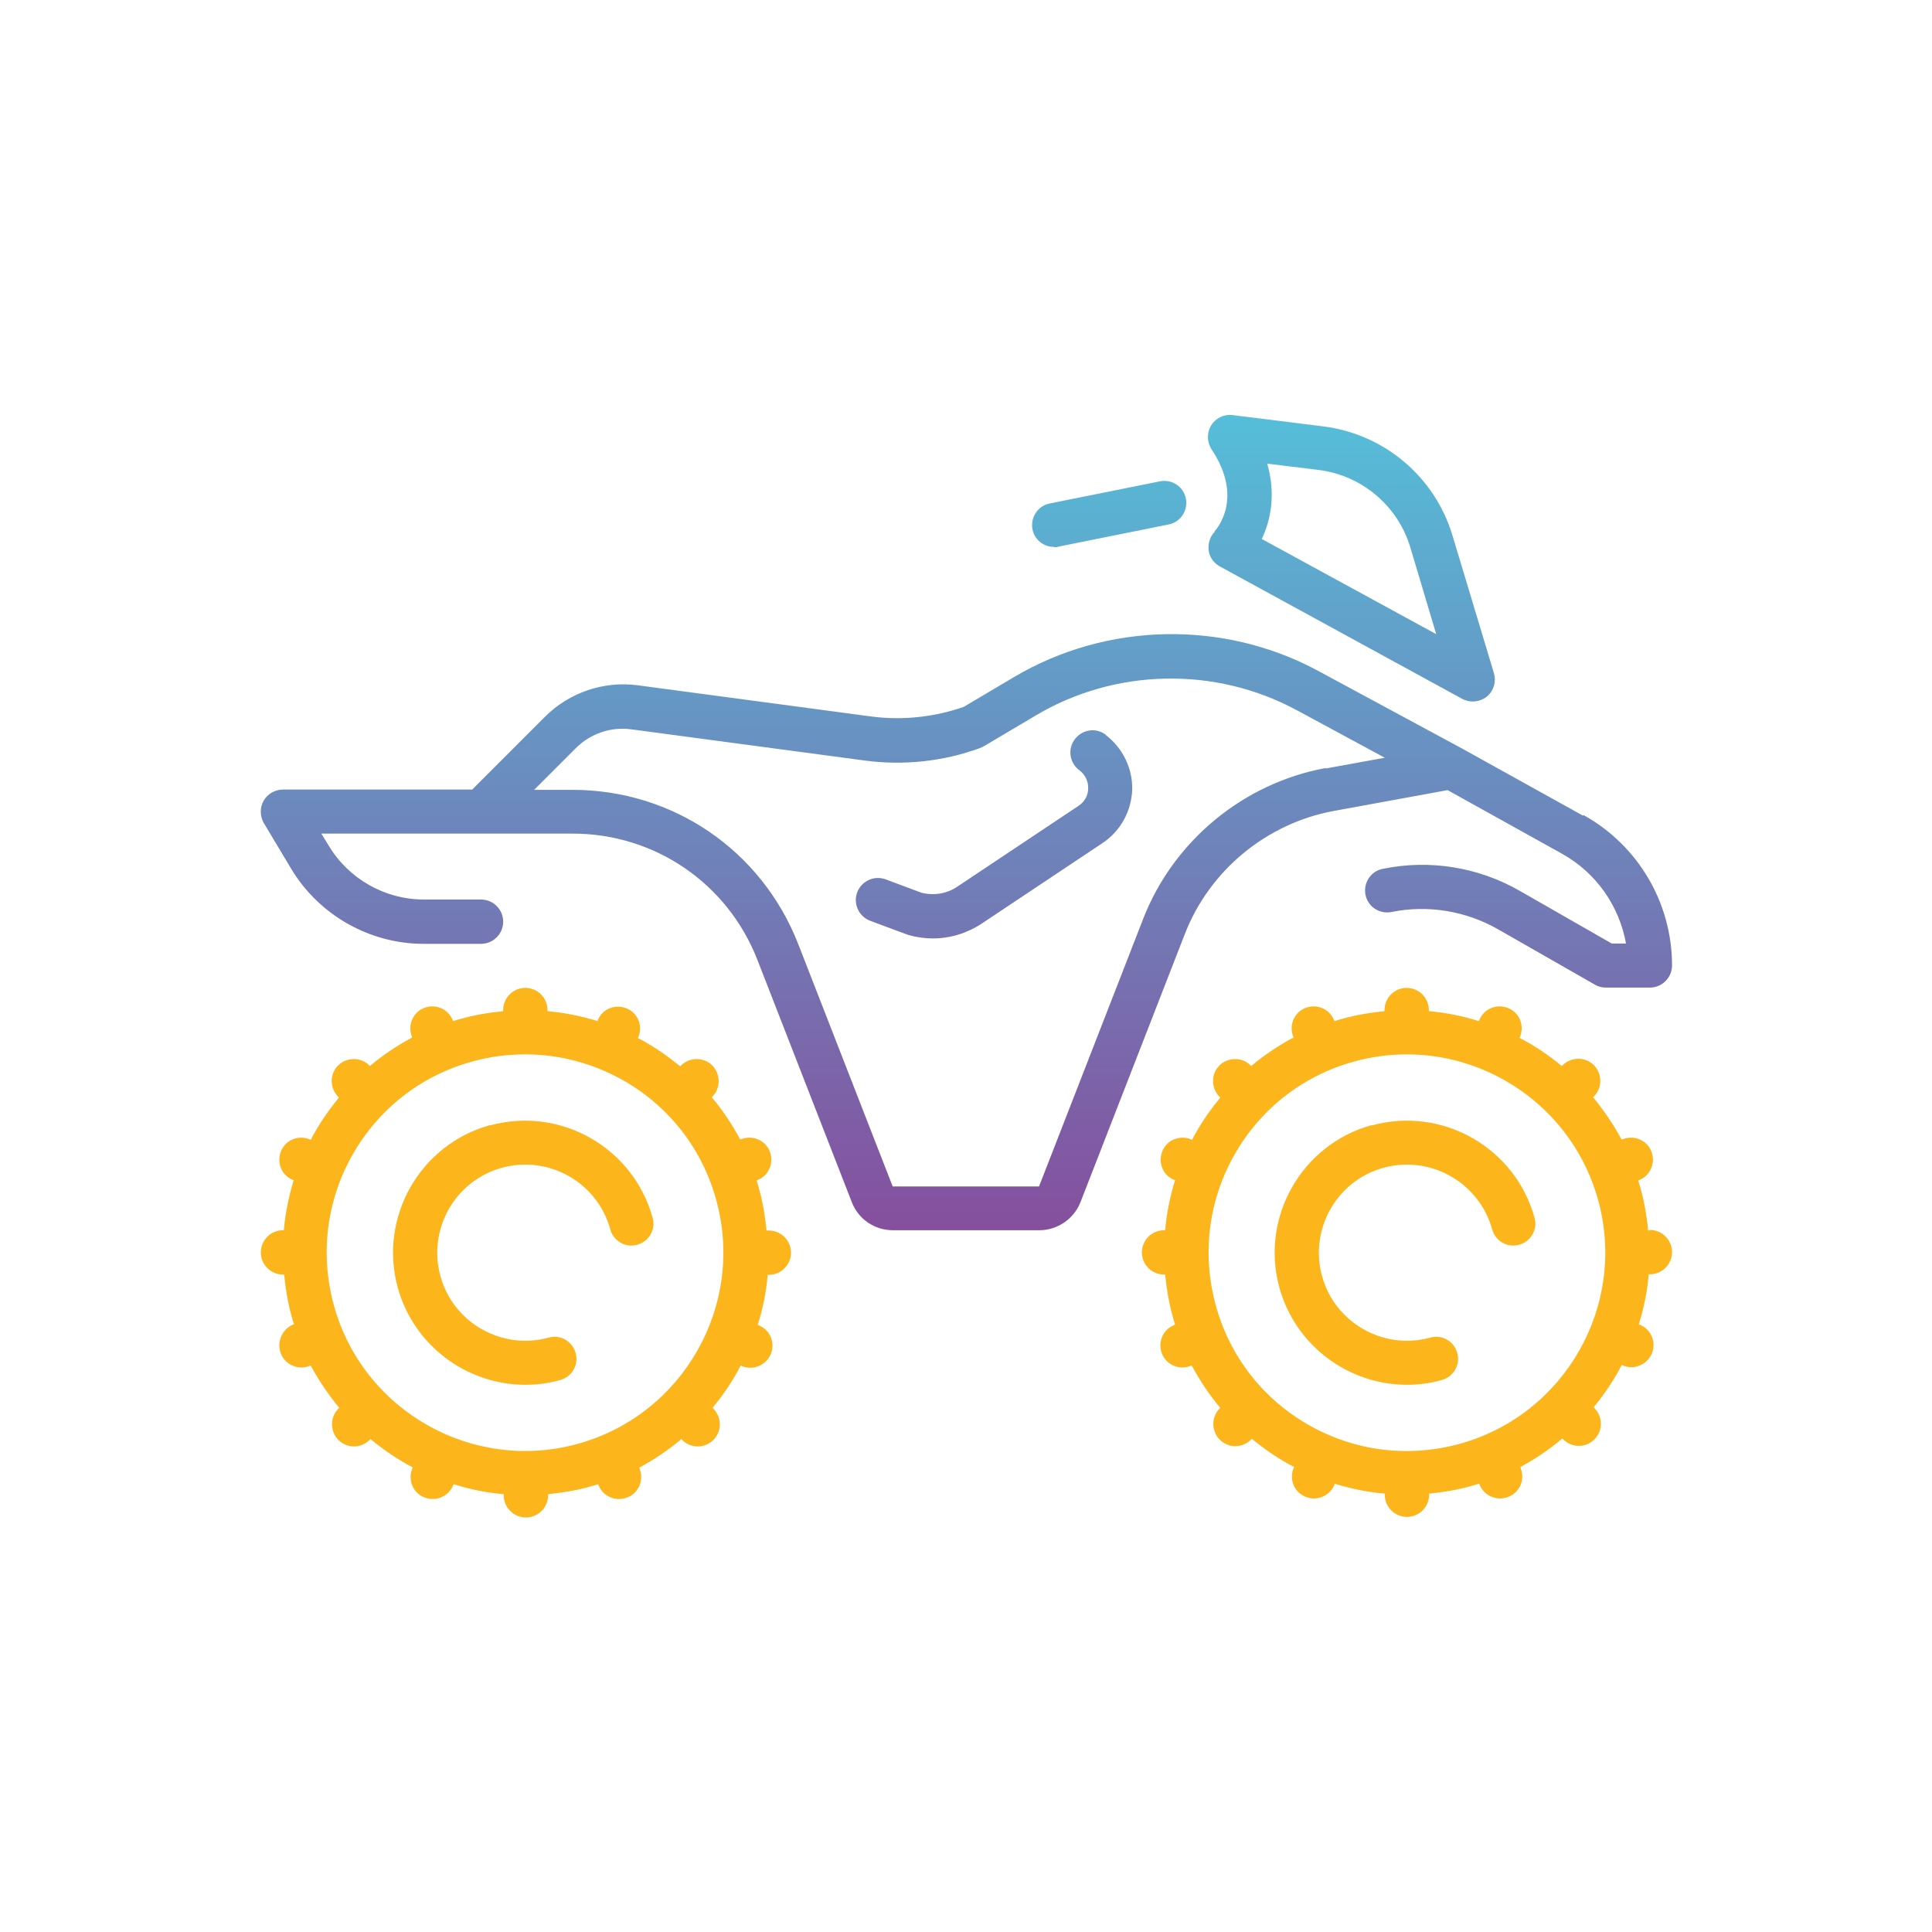 <?xml version="1.0" encoding="UTF-8"?>
<svg id="Layer_1" xmlns="http://www.w3.org/2000/svg" xmlns:xlink="http://www.w3.org/1999/xlink" version="1.1" viewBox="0 0 68 68">
  <!-- Generator: Adobe Illustrator 29.6.1, SVG Export Plug-In . SVG Version: 2.1.1 Build 9)  -->
  <defs>
    <style>
      .st0 {
        fill: url(#linear-gradient);
      }

      .st1 {
        fill: #fcb51a;
      }
    </style>
    <linearGradient id="linear-gradient" x1="34" y1="14.6" x2="34" y2="43.31" gradientUnits="userSpaceOnUse">
      <stop offset="0" stop-color="#55bed9"/>
      <stop offset="1" stop-color="#854f9e"/>
    </linearGradient>
  </defs>
  <path class="st1" d="M48.28,39.6c-2.47.68-3.93,3.25-3.25,5.72.57,2.06,2.45,3.42,4.49,3.42.41,0,.82-.05,1.23-.17.41-.11.66-.54.54-.95-.11-.41-.54-.66-.95-.54-1.65.45-3.36-.52-3.81-2.17s.52-3.36,2.17-3.81c1.65-.45,3.36.52,3.82,2.17.11.41.54.66.95.54.41-.11.66-.54.54-.95-.68-2.47-3.25-3.93-5.72-3.25Z"/>
  <path class="st1" d="M58.05,43.31h-.04c-.05-.5-.13-.99-.27-1.49-.03-.09-.05-.18-.08-.27l.04-.02c.4-.16.58-.62.42-1.01-.16-.4-.62-.58-1.01-.42h-.04c-.28-.52-.62-1.02-1-1.48l.03-.03c.3-.3.3-.79,0-1.1-.3-.3-.79-.3-1.1,0l-.03.03c-.46-.38-.96-.72-1.49-.99l.02-.04c.16-.4-.02-.85-.42-1.01-.4-.16-.85.02-1.01.42l-.02.04c-.57-.18-1.16-.3-1.76-.35v-.04c0-.43-.35-.78-.78-.78s-.78.35-.78.78v.04c-.5.05-.99.13-1.49.27-.09.02-.18.05-.27.08l-.02-.04c-.16-.4-.62-.58-1.01-.42-.4.16-.58.62-.42,1.01v.03c-.52.28-1.02.61-1.48,1l-.02-.02c-.3-.3-.79-.3-1.1,0-.3.3-.3.79,0,1.1l.03.03c-.32.39-.61.8-.86,1.24-.05.08-.09.16-.13.25l-.04-.02c-.4-.16-.85.02-1.01.42-.16.4.02.85.42,1.01h.03c-.18.59-.3,1.18-.35,1.77h-.04c-.43,0-.78.35-.78.78s.35.78.78.78h.04c.05.5.13,1,.27,1.49.02.09.05.18.08.27l-.04.02c-.4.16-.58.62-.42,1.01.12.3.41.48.72.48.1,0,.2-.02.3-.06h.03c.28.52.61,1.02,1,1.48l-.02.02c-.3.3-.3.79,0,1.1.15.15.35.23.55.23s.4-.08.55-.23l.03-.03c.39.32.8.61,1.24.86.08.05.17.09.25.13l-.02.04c-.16.4.02.85.42,1.01.1.04.2.06.3.06.3,0,.59-.18.72-.48v-.04c.59.18,1.18.3,1.77.35v.04c0,.43.35.78.78.78s.78-.35.78-.78v-.04c.5-.05,1-.13,1.49-.27.09-.03.18-.05.27-.08l.02.04c.12.3.41.48.72.48.1,0,.2-.02.3-.06.4-.16.58-.62.42-1.01v-.04c.52-.28,1.02-.62,1.47-1l.03.03c.15.15.35.23.55.23s.4-.08.55-.23c.3-.3.3-.79,0-1.1l-.03-.03c.38-.46.72-.96.99-1.49l.04.02c.1.04.2.06.3.06.3,0,.59-.18.72-.48.16-.4-.02-.85-.42-1.01l-.04-.02c.18-.57.3-1.16.35-1.76h.04c.43,0,.78-.35.78-.78s-.35-.78-.78-.78ZM46.07,50.16c-1.62-.92-2.79-2.42-3.28-4.22s-.26-3.68.66-5.3c.92-1.62,2.42-2.79,4.22-3.28.62-.17,1.24-.25,1.85-.25,3.06,0,5.88,2.04,6.73,5.13,1.02,3.71-1.17,7.56-4.88,8.58-1.8.49-3.68.26-5.3-.66Z"/>
  <path class="st1" d="M17.25,39.6c-2.47.68-3.93,3.25-3.25,5.72.57,2.06,2.45,3.42,4.49,3.42.41,0,.82-.05,1.23-.17.41-.11.66-.54.54-.95-.11-.41-.54-.66-.95-.54-1.65.45-3.36-.52-3.81-2.17-.45-1.65.52-3.36,2.17-3.81,1.65-.45,3.36.52,3.81,2.17.11.41.54.66.95.54.41-.11.66-.54.54-.95-.68-2.47-3.25-3.93-5.72-3.25Z"/>
  <path class="st1" d="M27.02,43.31h-.04c-.05-.5-.13-.99-.27-1.49-.02-.09-.05-.18-.08-.27l.04-.02c.4-.16.58-.62.42-1.01-.16-.4-.62-.58-1.01-.42h-.03c-.28-.52-.61-1.02-1-1.48l.02-.02c.3-.3.3-.79,0-1.1-.3-.3-.79-.3-1.1,0l-.03.03c-.39-.32-.8-.61-1.24-.86-.08-.05-.16-.09-.25-.13l.02-.04c.16-.4-.02-.85-.42-1.01-.4-.16-.85.02-1.01.42v.03c-.59-.18-1.18-.3-1.77-.35v-.04c0-.43-.35-.78-.78-.78s-.78.35-.78.78v.04c-.5.05-1,.13-1.49.27-.09.02-.18.05-.27.08l-.02-.04c-.16-.4-.62-.58-1.01-.42-.4.16-.58.62-.42,1.01v.03c-.52.28-1.02.61-1.48,1l-.02-.02c-.3-.3-.79-.3-1.1,0-.3.3-.3.79,0,1.1l.03.03c-.32.39-.61.8-.86,1.24-.05.08-.09.16-.13.25l-.04-.02c-.4-.16-.85.02-1.01.42-.16.4.02.85.42,1.01h.03c-.18.59-.3,1.18-.35,1.77h-.03c-.43,0-.78.35-.78.78s.35.78.78.78h.04c.05.5.13,1,.27,1.49.02.09.05.18.08.27h-.04c-.4.18-.58.63-.42,1.03.12.3.41.48.72.48.1,0,.2-.02.3-.06h.03c.28.52.62,1.02,1,1.48l-.03.03c-.3.3-.3.79,0,1.1.15.15.35.23.55.23s.4-.08.55-.23l.03-.03c.46.38.96.72,1.49,1l-.02.04c-.16.4.02.85.42,1.01.1.04.2.06.3.06.3,0,.59-.18.72-.48l.02-.04c.57.18,1.16.3,1.76.35v.04c0,.43.35.78.78.78s.78-.35.78-.78v-.04c.5-.05.99-.13,1.49-.27.09-.03.18-.05.27-.08l.02.04c.12.3.41.48.72.48.1,0,.2-.02.3-.06.4-.16.58-.62.42-1.01v-.04c.52-.28,1.02-.62,1.47-1l.03.03c.15.15.35.23.55.23s.4-.08.55-.23c.3-.3.3-.79,0-1.1l-.03-.03c.38-.46.72-.96.99-1.49l.04.02c.1.04.2.06.3.06.3,0,.59-.18.72-.48.16-.4-.02-.85-.42-1.01l-.04-.02c.18-.57.3-1.16.35-1.76h.04c.43,0,.78-.35.78-.78s-.35-.78-.78-.78ZM11.75,45.94c-.49-1.8-.26-3.68.66-5.3s2.42-2.79,4.22-3.28c.61-.17,1.23-.25,1.85-.25,0,0,0,0,0,0,0,0,0,0,.01,0,1.19,0,2.37.31,3.44.91,1.62.92,2.79,2.42,3.28,4.22,1.02,3.71-1.17,7.56-4.88,8.58-3.71,1.02-7.56-1.17-8.58-4.88Z"/>
  <path class="st0" d="M42.76,18.71c-.17.17-.25.42-.22.66.03.24.18.45.4.57l8.53,4.66c.12.06.24.09.37.09.17,0,.35-.06.49-.17.24-.2.34-.52.25-.83l-1.46-4.85c-.62-2.06-2.4-3.56-4.53-3.83l-3.2-.4c-.3-.04-.6.1-.76.36-.16.26-.15.59.01.84,1.14,1.71.2,2.79.1,2.9ZM44.61,16.32l1.8.22c1.52.19,2.79,1.26,3.23,2.73l.91,3.05-6.14-3.35c.32-.67.5-1.59.19-2.66ZM38.92,25.86c-.34-.26-.83-.19-1.09.16-.26.34-.19.83.16,1.09.2.15.32.39.31.64,0,.25-.13.48-.35.62l-4.26,2.84c-.37.25-.83.32-1.26.21l-1.26-.47c-.4-.15-.85.06-1,.46-.15.4.06.85.46,1l1.29.48s.04.01.06.02c.28.08.57.12.85.12.61,0,1.2-.18,1.72-.52l4.26-2.84c.63-.42,1.01-1.12,1.04-1.87.02-.75-.33-1.47-.93-1.93ZM55.72,28.71l-4.27-2.37s0,0,0,0c0,0,0,0,0,0l-5.06-2.73c-3.34-1.8-7.44-1.71-10.7.22l-1.77,1.05c-1.03.36-2.15.48-3.24.34l-8.23-1.1c-1.19-.16-2.41.25-3.26,1.1l-2.57,2.57h-6.66c-.28,0-.54.15-.68.39-.14.24-.13.54,0,.78l.97,1.62c.98,1.63,2.76,2.64,4.66,2.64h2.02c.43,0,.78-.35.78-.78s-.35-.78-.78-.78h-2.02c-1.35,0-2.63-.72-3.33-1.88l-.27-.44h8.84c2.9,0,5.46,1.75,6.51,4.45l3.32,8.52c.23.6.8.99,1.45.99h5.15c.64,0,1.22-.4,1.45-.99l3.67-9.43c.87-2.25,2.89-3.91,5.26-4.34l3.99-.73,4.03,2.24c1.2.67,2.01,1.83,2.25,3.16h-.5l-3.23-1.85c-1.46-.84-3.18-1.12-4.83-.78-.42.08-.69.49-.61.91.08.42.49.69.91.61,1.29-.26,2.62-.04,3.76.61l3.41,1.95c.12.07.25.1.38.1h1.55c.43,0,.78-.35.78-.78,0-2.2-1.19-4.22-3.11-5.29ZM46.67,27.03c-2.9.53-5.36,2.56-6.43,5.3l-3.67,9.43h-5.15s-3.32-8.52-3.32-8.52c-1.29-3.31-4.41-5.44-7.95-5.44h-1.35l1.47-1.47c.51-.51,1.24-.76,1.95-.66l8.23,1.1c1.36.18,2.76.03,4.04-.44.05-.02.09-.04.13-.06l1.84-1.09c2.79-1.66,6.31-1.73,9.17-.19l3.11,1.68-2.09.38ZM37.1,19.26c.05,0,.1,0,.15-.02l3.88-.78c.42-.08.69-.49.61-.91-.08-.42-.49-.69-.91-.61l-3.88.78c-.42.08-.69.49-.61.91.07.37.4.62.76.62Z"/>
</svg>